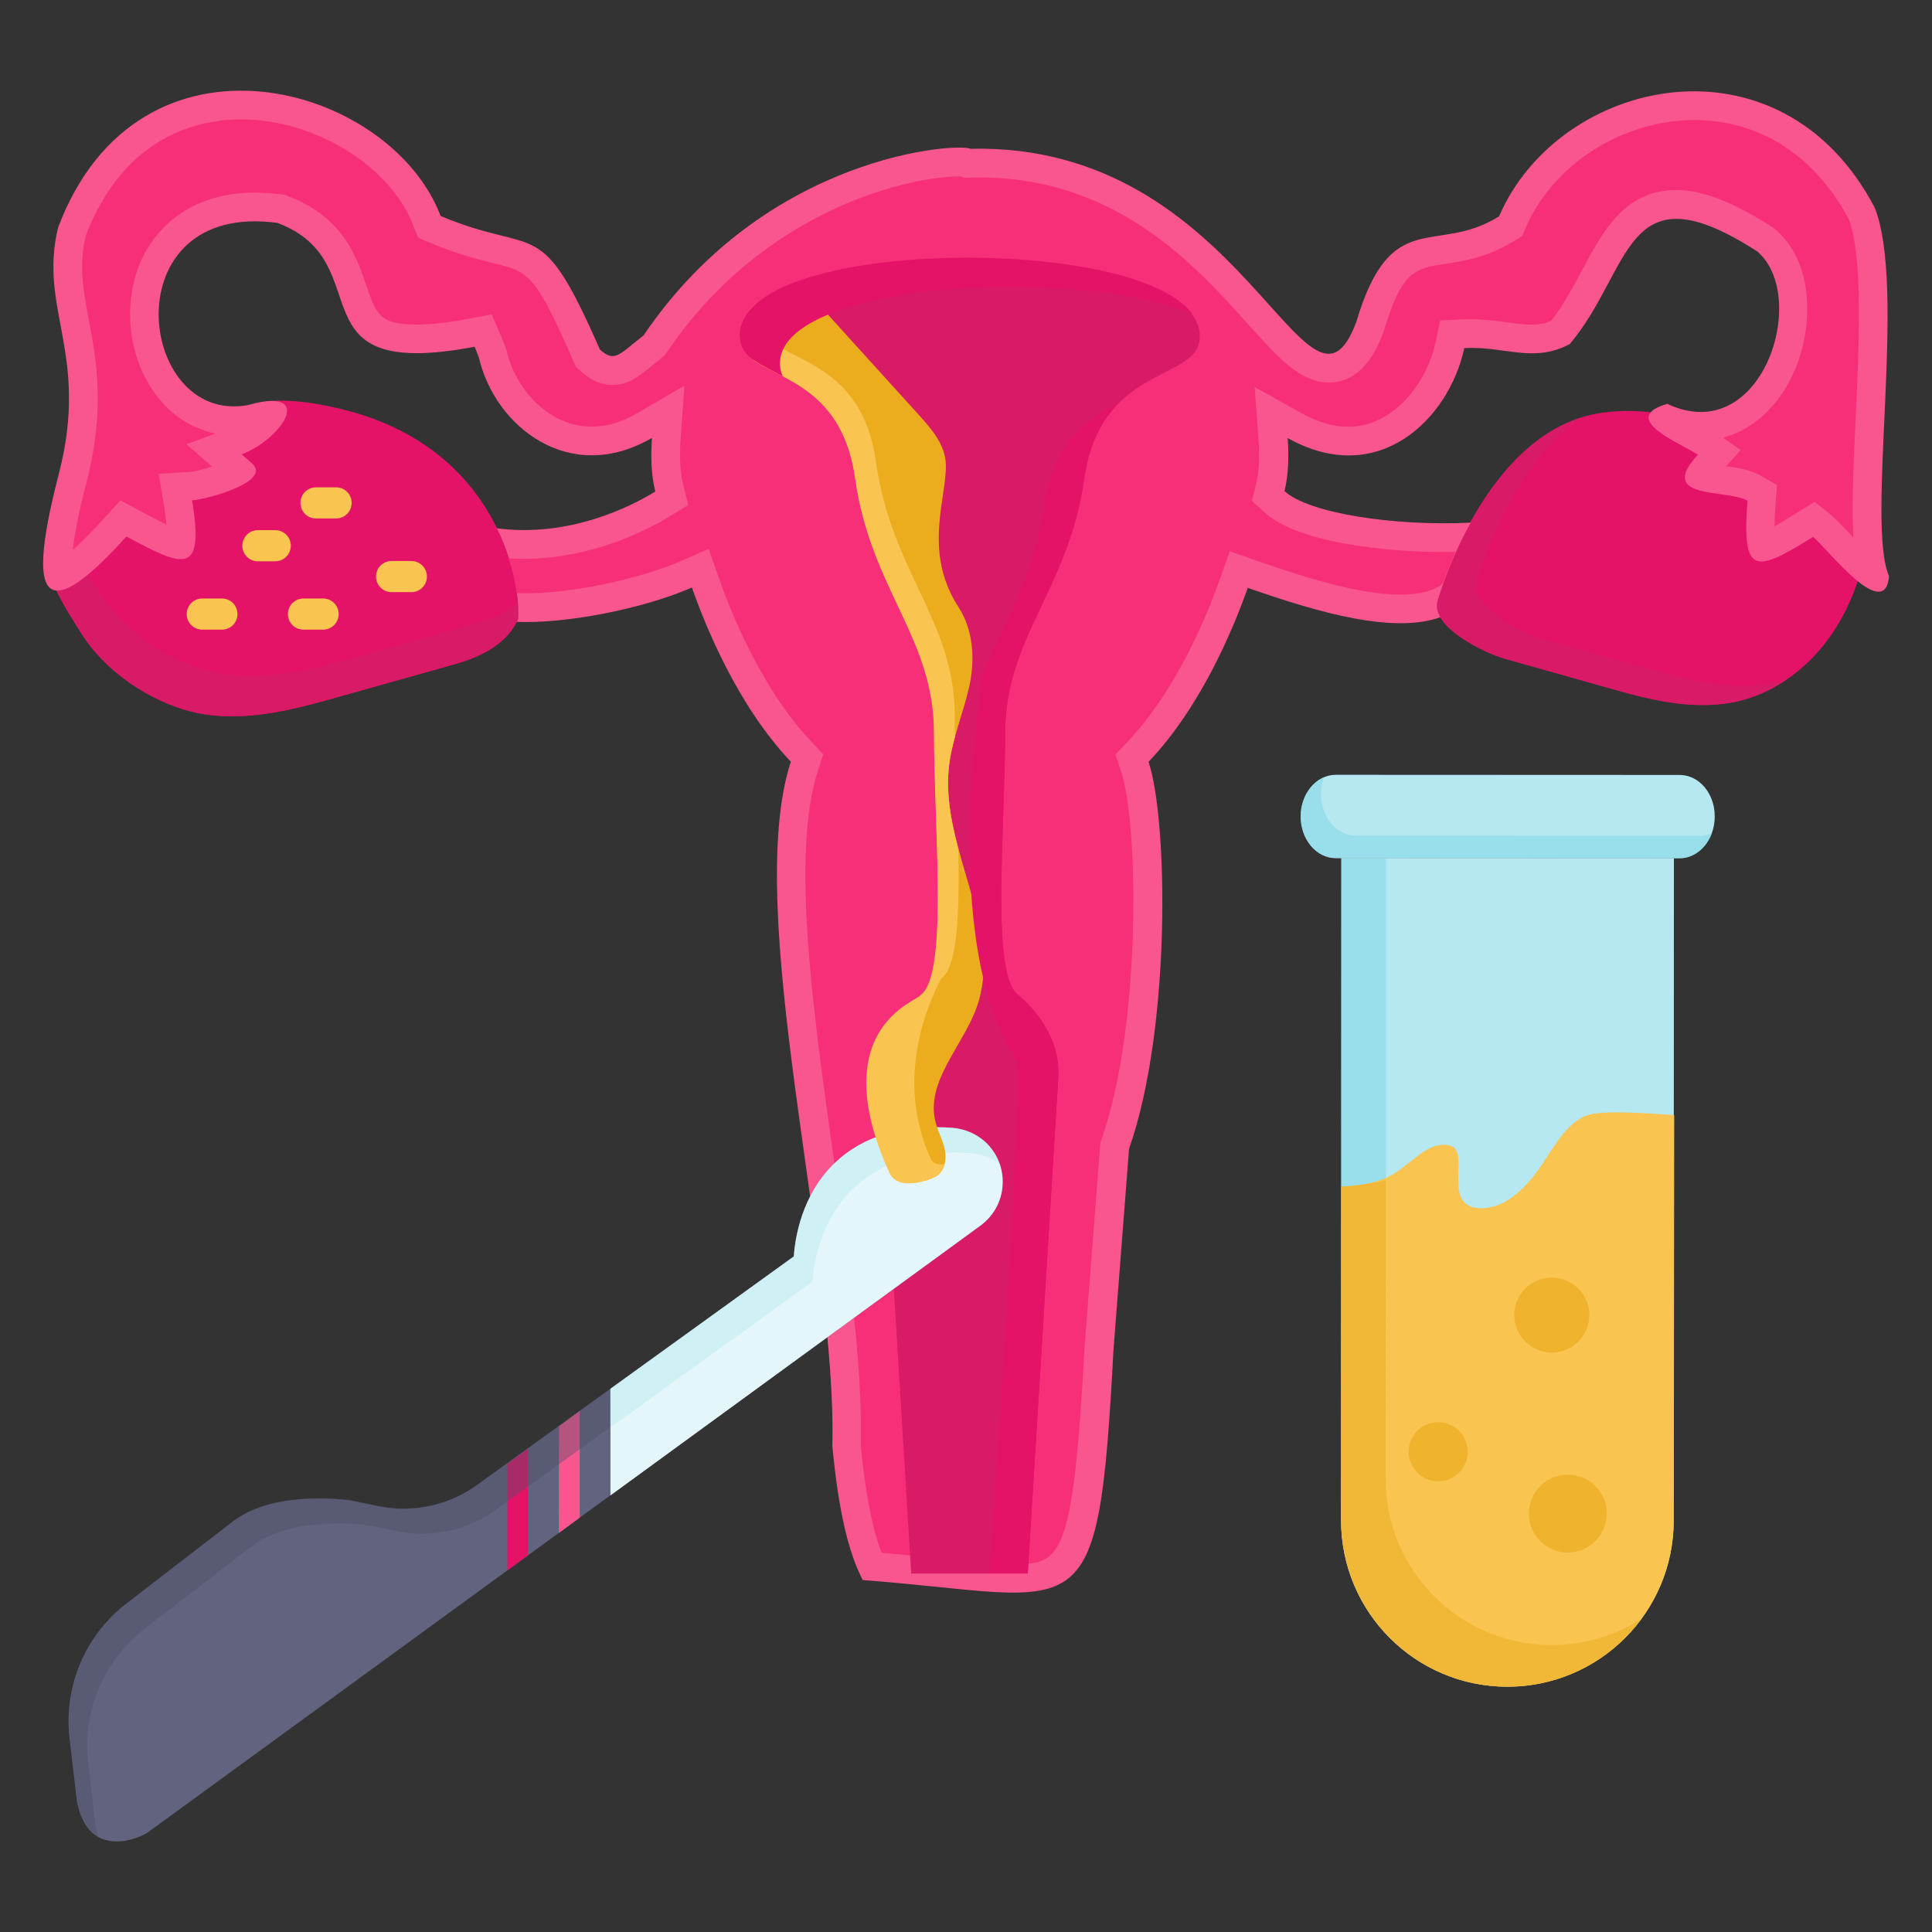 <svg id="Layer_1" enable-background="new 0 0 134 134" height="512" viewBox="0 0 134 134" width="512" xmlns="http://www.w3.org/2000/svg"><rect x="0" y="0" width="134" height="134" fill="#333333" stroke="none"/><g><path d="m129.31 38.65c-.4 1.78-1.05 3.41-1.94 4.84-1.58 2.56-3.98 4.41-6.6 5.09-.89.23-1.78.32-2.68.32-2.35 0-4.65-.65-6.61-1.21l-7.14-2.01c-1.28-.35-5.13-2.18-4.65-3.99 0 0 3.29-11.97 11.48-13.07 5.11-.69 8.77 1.89 8.77 1.89.27.16.45.44.49.76.03.32-.1.64-.34.85l-.25.23 2.61.65c.46.11.78.54.76 1.01l-.1 2.36 2.36-1.23c.38-.2.86-.13 1.17.18l2.41 2.41c.23.25.33.59.26.92z" fill="#e51367"/><path d="m123.94 47.12c-.98.68-2.05 1.17-3.17 1.46-.89.23-1.78.32-2.68.32-2.35 0-4.65-.65-6.61-1.21l-7.14-2.01c-1.28-.35-5.13-2.18-4.65-3.99 0 0 2.9-10.55 10.05-12.75-5.17 3.56-7.33 11.41-7.33 11.41-.48 1.8 3.38 3.64 4.65 3.99l7.14 2.01c1.96.56 4.26 1.21 6.61 1.21.9 0 1.79-.09 2.68-.32.15-.03.3-.07.45-.12z" fill="#d81a67"/><path d="m35.92 42.95c-.96 2.18-3.54 2.89-4.93 3.27l-7.72 2.17c-2.13.6-4.61 1.29-7.16 1.29-.97 0-1.94-.09-2.9-.34-2.83-.74-5.93-2.74-7.63-5.51-.95-1.51-1.96-3.03-2.41-4.99-.07-.35.35-.98.61-1.26l3.11-2.6c.34-.34.85-.42 1.27-.2l2.55 1.34-.11-2.55c-.02-.51.33-.98.82-1.09l2.83-.71-.28-.25c-.25-.23-.39-.57-.36-.92.04-.34.24-.65.53-.82l2.32-1.33c.88-.41 1.84-.64 2.81-.66 1.4-.03 2.94.23 4.36.57 11.03 2.65 12.54 12.21 12.29 14.59z" fill="#e51367"/><path d="m35.92 42.95c-.96 2.18-3.54 2.89-4.93 3.27l-7.72 2.17c-2.13.6-4.61 1.29-7.16 1.29-.97 0-1.94-.09-2.9-.34-2.83-.74-5.93-2.74-7.63-5.51-.95-1.51-1.96-3.03-2.41-4.99-.07-.35.35-.98.61-1.26l.89-.75c.52 1.59 1.38 2.91 2.2 4.22 1.7 2.77 4.8 4.77 7.63 5.51.96.25 1.93.34 2.9.34 2.55 0 5.03-.7 7.16-1.29l7.72-2.17c.96-.26 2.48-.68 3.65-1.61.02.46.02.84-.01 1.12z" fill="#d81a67"/><path d="m130.01 14.37c-6.56-12.44-21.87-9.02-26.04.64-4.41 2.74-7.49-.8-9.91 7.35-3.38 8.93-7.75-12.51-26.76-12.04-.79-.43-14.13.34-22.66 12.94-1.74 1.37-2 1.89-3.03.99-4.18-9.54-4.24-6.42-11.05-9.27-3.49-9.19-20.92-14.08-26.53.8-1.38 5.7 2.2 8.75.05 17.09-1.18 4.55-1.63 7.98-.17 8.09.87.08 2.4-1.03 4.86-3.75 3.87 2.08 5.45 2.85 4.55-2.51 1.19-.08 5.7-1.37 4.09-2.62l-.65-.57c2.31-.86 4.43-3.6 2.22-3.7-.42-.02-1.02.07-1.81.29-7.69 1.38-9.44-14.2 2.07-12.64 7.3 2.73.76 11.04 13.68 8.59.09.2.18.46.3.76 1.09 4.75 6.28 8.9 12 5.56-.08 1.11-.08 2.5.23 3.72-1.53.95-5.89 3.23-10.99 2.55.36.72.63 1.42.84 2.09.29.89.46 1.7.55 2.4.11.78.12 1.4.08 1.82-.03.06-.06.12-.09.18 3.36.14 8.68-.87 12.15-2.38.89 2.54 3.12 8.13 6.86 12.08-3.37 10.39 3.22 34.21 2.88 47.47.42 4.39 1.09 7.34 2.11 9.29 15.49 1.16 16.31 4.18 17.39-15.98l1.08-13.94c2.94-8.33 2.69-22.89 1.35-26.83 3.75-3.94 5.99-9.53 6.88-12.07 5.04 1.77 10.12 3.19 13.36 2.04-.21-.36-.3-.74-.2-1.11 0 0 .13-.47.41-1.24.2-.59.5-1.34.88-2.19.29-.64.62-1.32 1.02-2.02-5.35.26-11.27-.66-12.92-2.19.3-1.21.3-2.58.22-3.68 6.29 3.53 11.2-1.33 12.25-6.24 2.86-.14 4.77 1.07 7.32-.28 4.37-5.2 3.74-12.4 13-6.42 3.67 3.13.34 13.67-6.24 10.57-.62.18-.98.38-1.16.6-.84 1.01 2.42 2.33 3.28 2.93-2.91 3.15 2.01 2.36 3.44 3.19-.39 5.16.48 5.04 4.55 2.51.49.38 1.88 2.08 3.11 3.08 1.08.86 2.03 1.18 2.16-.36-1.63-3.69 1.25-20.08-1.01-25.59z" fill="#f95690"/><path d="m128.7 29.1c-.16 3.4-.27 6.09-.16 8.13v.05c-.18-.19-.33-.35-.44-.47-.07-.07-.13-.14-.19-.21-.13-.13-.24-.24-.34-.34s-.18-.19-.27-.27c-.08-.08-.16-.16-.23-.22-.04-.03-.07-.06-.11-.09l-.78-.62-.32-.25-1.13.7-.07.04c-.3.19-.99.62-1.58.95 0-.39.02-.92.07-1.61l.01-.08.09-1.17-.16-.09-.93-.54c-.09-.05-.18-.1-.27-.14-.01-.01-.02-.01-.02-.01-.63-.29-1.34-.41-2.05-.51-.03-.01-.07-.02-.1-.02l.65-.71.37-.4-.46-.32-.77-.54c.04-.01.08-.02.12-.04 2.21-.63 4.07-2.49 5.05-5.15 1.07-2.91 1.05-7.04-1.54-9.25l-.1-.09-.11-.07c-2.73-1.76-4.85-2.58-6.69-2.58-3.56 0-5.1 2.92-6.47 5.49-.65 1.21-1.31 2.45-2.19 3.59-.43.18-.86.26-1.37.26-.5 0-1.03-.08-1.64-.16-.76-.1-1.61-.22-2.58-.22-.19 0-.37 0-.57.01l-1.53.08-.32 1.49c-.6 2.85-2.93 5.88-6.06 5.88-1.04 0-2.13-.32-3.26-.95l-3.23-1.81.27 3.7c.08 1.21.03 2.25-.17 3.05l-.29 1.15.88.8c2.2 2.03 8.09 2.75 12.47 2.75.27 0 .52 0 .78-.01-.38.85-.68 1.6-.88 2.19-.66.52-1.63.77-2.97.77-2.9 0-6.83-1.26-9.94-2.35l-1.88-.66-.66 1.88c-.76 2.18-2.91 7.64-6.44 11.35l-.83.88.39 1.15c1.24 3.64 1.41 17.74-1.35 25.51l-.08.25-1.1 14.21c-.81 15.01-1.7 15.01-4.99 15.01-1.3 0-2.94-.17-5.01-.38-1.23-.13-2.57-.26-4.07-.39-.66-1.7-1.13-4.16-1.45-7.46.13-5.5-.84-12.46-1.87-19.84-1.46-10.41-2.97-21.19-1.1-26.95l.37-1.13-.82-.87c-3.52-3.72-5.66-9.18-6.42-11.36l-.71-2.02-1.97.86c-2.92 1.26-7.53 2.22-10.72 2.22-.23 0-.43 0-.62-.02-.09-.7-.26-1.51-.55-2.4.35.02.7.03 1.05.03 4.79 0 8.7-2.08 10.15-2.97l1.25-.77-.36-1.41c-.2-.8-.26-1.86-.18-3.09l.27-3.77-3.26 1.9c-1.07.63-2.13.94-3.17.94-3.05 0-5.31-2.69-5.89-5.22l-.04-.15-.17-.45c-.08-.2-.15-.38-.22-.53l-.62-1.44-1.54.3c-1.43.27-2.66.41-3.65.41-2.58 0-2.81-.69-3.5-2.71-.69-2.01-1.62-4.76-5.47-6.21l-.21-.08-.23-.03c-.62-.08-1.23-.12-1.81-.12-3.45 0-5.48 1.45-6.58 2.68-1.36 1.5-2.09 3.56-2.09 5.77 0 3.42 1.86 6.93 5.07 8.02.28.11.56.18.86.24l-1.34.49-.68.25 1.17 1.02.61.53c-.6.19-1.21.34-1.51.37l-2.2.13.37 2.16c.09.58.15 1.03.18 1.37-.27-.13-.57-.28-.86-.44-.35-.17-.69-.36-.97-.51l-1.37-.74-.11.13-.95 1.04c-.98 1.1-1.71 1.8-2.24 2.27.05-.47.14-1.08.29-1.86.16-.78.37-1.73.68-2.91 1.29-5.03.66-8.44.14-11.17-.39-2.09-.7-3.75-.22-5.84 2.7-7.02 7.9-8.08 10.78-8.08 5.13 0 10.39 3.25 11.96 7.4l.31.8.79.34c1.97.82 3.46 1.19 4.54 1.46 2.37.59 2.79.7 5.45 6.77l.18.41.34.29c.46.41 1.2.95 2.19.95 1.11 0 1.86-.62 2.75-1.34.19-.16.4-.33.64-.53l.24-.19.17-.25c6.76-9.97 16.9-12.15 20.25-12.15h.11l.18.09.53-.01c.19-.01.39-.01.58-.01 9.49 0 14.97 6.09 18.59 10.13 2.13 2.37 3.67 4.09 5.64 4.09 2.46 0 3.46-2.61 3.78-3.47l.05-.14c1.24-4.16 2.17-4.3 4.23-4.62 1.33-.2 2.97-.45 4.81-1.59l.54-.33.25-.58c1.89-4.4 6.71-7.47 11.7-7.47 4.53 0 8.33 2.44 10.71 6.88 1 2.62.7 8.87.47 13.89z" fill="#f62f78"/><path d="m51.36 23.68c.46 2.7 6.87 1.78 7.97 9.5 1.09 7.72 5.47 11.01 5.47 17.67 0 6.65 1 16.7-.9 18.16-.02.02-3.16 2.01-2.8 5.69l2.1 34.44h8.09l2.12-34.44c.18-3.44-2.78-5.67-2.8-5.69-1.9-1.47-.89-11.52-.89-18.17s4.4-9.93 5.49-17.65c1.1-7.72 7.51-6.79 7.97-9.49 1.27-7.53-33.14-7.76-31.82-.02z" fill="#d81a67"/><path d="m93.03 59.51-.02 45.93c0 6.37 5.16 11.54 11.53 11.54s11.54-5.16 11.54-11.53l.02-45.93z" fill="#b5e8f0"/><path d="m93.03 59.52h3.08v22.94h-3.08z" fill="#7dd6e6" opacity=".5"/><path d="m116.09 105.46c0 6.37-5.17 11.53-11.54 11.53-6.38 0-11.53-5.18-11.53-11.54l.01-23.16c.01.01.03.01.04.02 1.19-.1 2.4-.23 3.44-.8 1.38-.76 2.61-2.51 4.12-2.03 1.36.43-.69 4.27 2.06 4.32 1.64.03 2.99-1.27 3.96-2.6.96-1.33 1.9-3.3 3.44-3.85 1.21-.44 6.03 0 6.03 0z" fill="#f9c450"/><g><path d="m69.55 82.19c-.07 1.14-.63 2.15-1.55 2.82l-57.76 42.09c-.45.32-4.09 2.04-4.9-2.15l-.52-4.45c-.4-3.55 1.11-7.1 3.95-9.28l7.37-5.68c2.34-1.8 6.06-1.71 8.06-1.49l2.05.42c2.3.47 4.73-.02 6.67-1.35l22.13-15.97c.08-1.23.54-4.3 2.89-6.52 1.93-1.82 4.65-2.63 8.08-2.39.87.07 1.69.42 2.32 1 .83.74 1.26 1.83 1.21 2.95z" fill="#61637f"/></g><path d="m36.63 107.86v-7.39l-1.44 1.06v7.4z" fill="#e51367"/><path d="m40.21 105.26v-7.4l-1.44 1.07-.01 7.4z" fill="#f95690"/><path d="m68.36 79.22c-.63-.58-1.45-.93-2.32-1-3.43-.24-6.15.56-8.09 2.39-2.36 2.22-2.81 5.3-2.89 6.53l-12.72 9.18v7.4l25.66-18.71c.91-.67 1.48-1.69 1.54-2.82.07-1.12-.36-2.2-1.18-2.97z" fill="#e4f6f9"/><g opacity=".4"><path d="m42.32 96.33-9.39 6.77c-1.93 1.33-4.36 1.82-6.67 1.35l-2.05-.42c-2-.22-5.72-.31-8.06 1.49l-7.37 5.68c-2.84 2.18-4.35 5.74-3.95 9.28l.52 4.45c.26 1.35.82 2.08 1.46 2.45-.07-.21-.13-.44-.18-.7l-.52-4.45c-.4-3.55 1.11-7.1 3.95-9.28l7.37-5.68c2.34-1.8 6.06-1.71 8.06-1.49l2.05.42c2.3.47 4.73-.02 6.67-1.35l8.1-5.85z" fill="#4e5066"/></g><g opacity=".2"><path d="m68.36 79.22c-.63-.58-1.45-.93-2.32-1-3.43-.24-6.15.57-8.08 2.39-2.35 2.22-2.81 5.3-2.89 6.52l-12.77 9.21.04 2.66 14.01-10.11c.08-1.23.54-4.3 2.89-6.52 1.93-1.82 4.65-2.63 8.08-2.39.73.06 1.43.32 2.01.75-.2-.58-.52-1.09-.97-1.51z" fill="#7dd6e6"/></g><g><path d="m23.31 35.96h-1.39c-.6 0-1.08-.48-1.08-1.08s.48-1.08 1.08-1.08h1.39c.6 0 1.08.48 1.08 1.08s-.48 1.08-1.08 1.08z" fill="#f9c450"/></g><g><path d="m28.53 41.07h-1.37c-.6 0-1.08-.48-1.08-1.08s.48-1.08 1.08-1.08h1.37c.6 0 1.08.48 1.08 1.08s-.48 1.08-1.08 1.08z" fill="#f9c450"/></g><g><path d="m19.09 38.93h-1.2c-.6 0-1.08-.48-1.08-1.08s.48-1.08 1.08-1.08h1.2c.6 0 1.08.48 1.08 1.08s-.48 1.08-1.08 1.08z" fill="#f9c450"/></g><g><path d="m22.41 43.67h-1.36c-.6 0-1.08-.48-1.08-1.08s.48-1.08 1.08-1.08h1.36c.6 0 1.08.48 1.08 1.08s-.49 1.09-1.08 1.08z" fill="#f9c450"/></g><g><path d="m15.39 43.67h-1.36c-.6 0-1.08-.48-1.08-1.08s.48-1.08 1.08-1.08h1.36c.6 0 1.08.48 1.08 1.08s-.48 1.08-1.08 1.08z" fill="#f9c450"/></g><path d="m118.93 56.64c0 1.59-1.09 2.89-2.43 2.89l-23.86-.01c-1.34 0-2.43-1.3-2.43-2.89s1.09-2.89 2.43-2.89l23.86.01c1.35 0 2.44 1.29 2.43 2.89z" fill="#b5e8f0"/><path d="m118.74 57.79c-.38 1.02-1.24 1.73-2.23 1.73l-23.87-.01c-1.35 0-2.43-1.3-2.43-2.89 0-1.25.67-2.31 1.61-2.72-.13.36-.2.75-.2 1.17 0 1.59 1.08 2.89 2.43 2.89l23.86.01c.28 0 .57-.06.83-.18z" fill="#7dd6e6" opacity=".5"/><g fill="#ebad1e"><path d="m107.63 88.61c-1.44 0-2.6 1.16-2.6 2.6s1.16 2.6 2.6 2.6 2.6-1.16 2.6-2.6c.01-1.43-1.16-2.59-2.6-2.6z" opacity=".7"/><path d="m99.75 98.64c-1.13 0-2.05.92-2.05 2.05s.92 2.05 2.05 2.05 2.05-.92 2.05-2.05-.92-2.05-2.05-2.05z" opacity=".7"/><path d="m108.74 102.28c-1.49 0-2.7 1.21-2.7 2.7s1.21 2.7 2.7 2.7 2.7-1.21 2.7-2.7c.01-1.49-1.2-2.7-2.7-2.7z" opacity=".7"/></g><path d="m116.1 88.92h-.01v-.72z" fill="#7dd6e6"/><path d="m107.63 114.1c-6.38 0-11.53-5.17-11.53-11.54l.01-20.69c-1.01.21-2.04.39-3.08.41l-.01 23.17c0 6.37 5.16 11.54 11.53 11.54 3.83 0 7.21-1.86 9.32-4.72-1.81 1.15-3.94 1.83-6.24 1.83z" fill="#ebad1e" opacity=".5"/><path d="m67.72 69.92c-.98 2.68-3.52 5.1-2.84 7.87.16.67.52 1.28.65 1.95.14.67 0 1.48-.59 1.83-.63.37-1.54.6-1.84-.07-2.84-6.28.59-12.09.73-12.46.04-.02.06-.04.06-.04 1.9-1.46.9-11.52.9-18.16 0-6.66-4.38-9.94-5.47-17.67-.85-6.01-4.92-6.78-6.9-8.09l-.03-.02-.11-.09c-1.04-1.16-1.07-2.12-.65-2.91 0-.02.01-.04.03-.06.71-1.29 2.61-2.04 3.02-2.19.05-.02.08-.03.08-.03l1.32.56c2.55 2.82 5.11 5.63 7.66 8.45.88.97 1.81 2.06 1.86 3.38.09 2.32-1.62 6.09.87 9.92 1.05 1.61 1.17 3.67.75 5.55-.42 1.87-1.21 3.69-1.41 5.6-.58 5.65 3.87 11.35 1.91 16.68z" fill="#ebad1e"/><path d="m65.27 67.88c-.14.37-3.57 6.19-.73 12.46.18.39.57.48.98.4-.09.35-.28.66-.58.84-.63.37-2.69 1.01-3.25-.23-4.55-10.02 1.99-11.94 2.13-12.31.04-.02.06-.04.06-.04 1.9-1.46.9-11.52.9-18.16 0-6.66-4.38-9.94-5.47-17.67-.85-6.01-4.92-6.78-6.9-8.09l-.03-.02-.11-.09c-1.04-1.16-1.07-2.12-.65-2.91 0-.02.01-.04.03-.06.38-.69 1.09-1.22 1.73-1.58-.11.13-.21.27-.29.42-.02.02-.03.04-.03.06-.42.79-.39 1.75.65 2.91l.11.09.03.02c1.98 1.32 6.05 2.08 6.9 8.09 1.09 7.72 5.47 11.01 5.47 17.67 0 .46 0 .94.01 1.43v.01c-.19.7-.35 1.4-.42 2.12-.2 1.88.16 3.77.66 5.65-.01.01-.01.01 0 .02.08 4.3-.04 8.07-1.15 8.93.01 0-.01.02-.05.04z" fill="#f9c450"/><path d="m82.7 21.78c-8.33-3.49-29.57-2.11-28.57 3.82.03.18.09.35.17.5-1.48-.78-2.73-1.27-2.94-2.42-1.32-7.11 27.17-7.63 31.34-1.9z" fill="#e51367"/><path d="m75.19 33.18c.36-2.54 1.3-4.14 2.41-5.24-2.04 1.06-4.54 2.6-5.19 7.16-.74 5.25-3.01 8.45-4.38 12.05.21.46-3.05 17.77 2.43 26.36.63.99-1.84 35.62-1.84 35.62h2.66l2.12-34.44c.18-3.44-2.78-5.67-2.8-5.69-1.9-1.47-.89-11.52-.89-18.17 0-6.64 4.39-9.93 5.48-17.65z" fill="#e51367"/></g></svg>